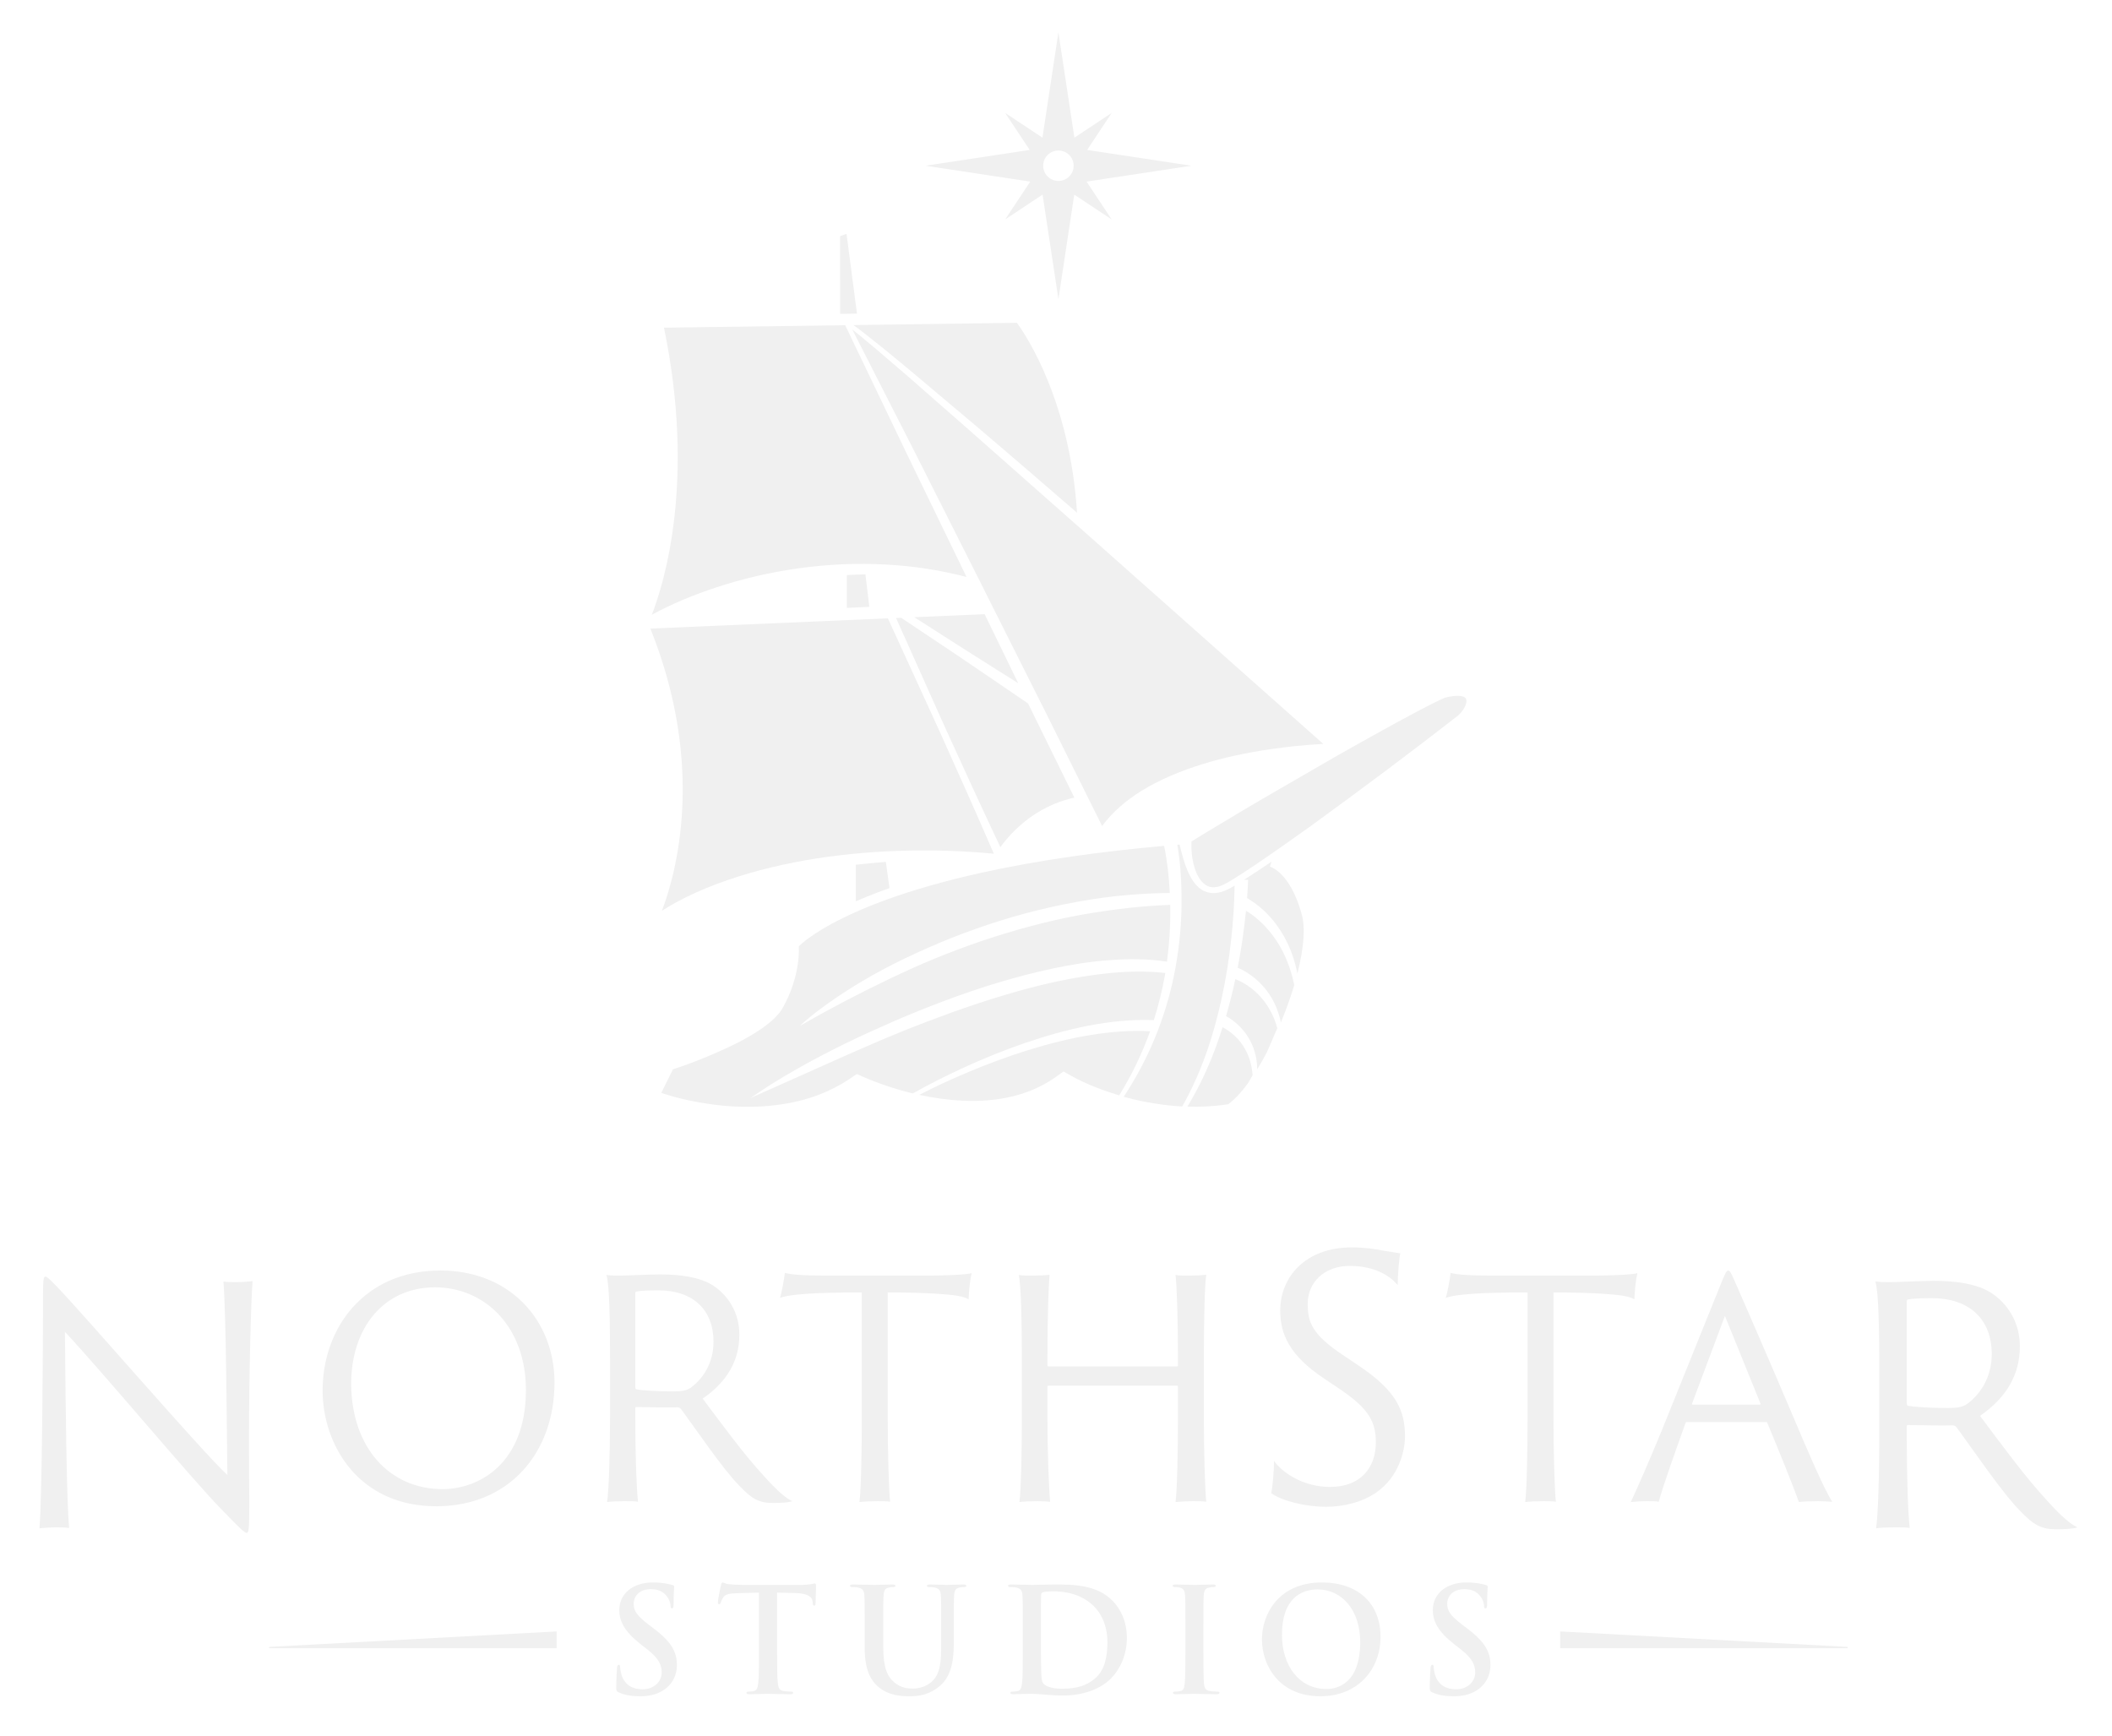 <?xml version="1.0" encoding="UTF-8"?>
<svg width="219px" height="180px" viewBox="0 0 219 180" version="1.1" xmlns="http://www.w3.org/2000/svg" xmlns:xlink="http://www.w3.org/1999/xlink">
    <!-- Generator: Sketch 52.2 (67145) - http://www.bohemiancoding.com/sketch -->
    <title>Ship Logo 1</title>
    <desc>Created with Sketch.</desc>
    <defs>
        <filter x="-5.7%" y="-6.9%" width="111.3%" height="113.9%" filterUnits="objectBoundingBox" id="filter-1">
            <feOffset dx="0" dy="2" in="SourceAlpha" result="shadowOffsetOuter1"></feOffset>
            <feGaussianBlur stdDeviation="2" in="shadowOffsetOuter1" result="shadowBlurOuter1"></feGaussianBlur>
            <feColorMatrix values="0 0 0 0 0   0 0 0 0 0   0 0 0 0 0  0 0 0 0.5 0" type="matrix" in="shadowBlurOuter1" result="shadowMatrixOuter1"></feColorMatrix>
            <feMerge>
                <feMergeNode in="shadowMatrixOuter1"></feMergeNode>
                <feMergeNode in="SourceGraphic"></feMergeNode>
            </feMerge>
        </filter>
    </defs>
    <g id="Welcome" stroke="none" stroke-width="1" fill="none" fill-rule="evenodd">
        <g id="Desktop-HD" transform="translate(-610, -38)" fill="#F0F0F0">
            <g id="Ship-Logo-1" filter="url(#filter-1)" transform="translate(614, 39)">
                <path d="M104.19,13.933 C104.298,13.262 104.828,12.732 105.499,12.625 C105.581,12.612 105.666,12.605 105.751,12.605 C105.836,12.605 105.921,12.612 106.003,12.625 C106.674,12.732 107.204,13.262 107.312,13.934 C107.325,14.015 107.332,14.1 107.332,14.187 C107.332,14.313 107.317,14.437 107.289,14.555 C107.15,15.131 106.697,15.585 106.121,15.723 C106.002,15.751 105.878,15.767 105.751,15.767 C105.624,15.767 105.5,15.751 105.38,15.723 C104.804,15.585 104.352,15.131 104.213,14.556 C104.186,14.438 104.17,14.313 104.17,14.187 C104.17,14.1 104.177,14.015 104.19,13.933 Z M97.054,14.957 L102.83,15.832 L100.228,19.755 L104.108,17.181 L105.751,28.02 L107.392,17.181 L111.273,19.755 L108.671,15.832 L114.447,14.957 L117.499,14.494 L119.538,14.186 L117.496,13.876 L114.439,13.413 L108.729,12.548 L111.273,8.711 L107.406,11.276 L105.75,0.352 L104.095,11.275 L100.228,8.711 L102.772,12.548 L97.062,13.413 L94.004,13.876 L91.963,14.186 L94.001,14.494 L97.054,14.957 Z" id="Fill-2"></path>
                <path d="M130.967,95.908 C131.154,94.748 131.27,93.567 131.114,92.456 C131.04,91.928 130.843,91.338 130.662,90.789 C130.465,90.241 130.236,89.699 129.958,89.185 C129.679,88.671 129.35,88.185 128.956,87.761 C128.751,87.553 128.538,87.358 128.317,87.199 C128.202,87.123 128.088,87.046 127.964,86.983 C127.907,86.956 127.849,86.928 127.792,86.907 C127.759,86.886 127.686,86.873 127.686,86.873 L127.841,86.358 C126.906,86.997 125.962,87.622 124.995,88.233 L125.422,88.233 C125.396,88.865 125.365,89.498 125.315,90.129 C125.396,90.178 125.479,90.227 125.562,90.282 C125.799,90.428 126.02,90.581 126.242,90.748 C126.668,91.067 127.063,91.421 127.423,91.789 C128.144,92.533 128.735,93.352 129.203,94.213 C129.858,95.407 130.278,96.672 130.531,97.957 C130.704,97.276 130.851,96.595 130.967,95.908" id="Fill-3"></path>
                <path d="M126.553,92.442 C126.201,92.13 125.823,91.838 125.422,91.574 C125.347,91.533 125.273,91.491 125.2,91.449 C125.102,92.47 124.97,93.491 124.823,94.512 C124.684,95.463 124.519,96.408 124.339,97.352 C124.724,97.505 125.012,97.672 125.315,97.859 C125.627,98.054 125.914,98.269 126.185,98.498 C126.726,98.957 127.185,99.47 127.563,100.019 C128.209,100.957 128.604,101.984 128.817,103.026 C129.318,101.825 129.76,100.603 130.138,99.374 C130.163,99.297 130.178,99.22 130.202,99.144 C129.875,97.533 129.292,95.97 128.375,94.567 C127.865,93.796 127.258,93.074 126.553,92.442" id="Fill-4"></path>
                <path d="M128.448,103.617 C128.136,102.464 127.586,101.366 126.782,100.45 C126.382,99.991 125.922,99.582 125.405,99.227 C125.151,99.054 124.881,98.894 124.602,98.755 C124.437,98.679 124.266,98.595 124.093,98.533 C123.937,99.262 123.772,99.991 123.585,100.713 C123.445,101.262 123.289,101.811 123.133,102.366 C123.412,102.512 123.633,102.665 123.863,102.839 C124.134,103.047 124.387,103.27 124.61,103.505 C125.068,103.978 125.438,104.505 125.709,105.061 C126.159,105.964 126.356,106.929 126.364,107.881 C126.726,107.291 127.071,106.693 127.381,106.089 L128.448,103.617" id="Fill-5"></path>
                <path d="M123.756,104.172 C123.535,103.992 123.306,103.825 123.059,103.679 C122.97,103.63 122.871,103.575 122.772,103.526 C122.428,104.617 122.042,105.7 121.616,106.77 C120.919,108.478 120.099,110.152 119.122,111.756 C120.533,111.805 121.944,111.714 123.338,111.513 C123.674,111.27 123.987,110.985 124.282,110.687 C124.708,110.235 125.102,109.749 125.462,109.242 L125.888,108.499 C125.807,107.401 125.496,106.325 124.871,105.401 C124.568,104.943 124.192,104.526 123.756,104.172" id="Fill-6"></path>
                <path d="M123.091,82.115 C121.903,82.816 120.722,83.532 119.549,84.254 C119.516,84.831 119.558,85.428 119.639,86.004 C119.763,86.699 119.95,87.386 120.304,87.991 C120.492,88.289 120.714,88.56 120.993,88.748 C121.264,88.942 121.59,89.032 121.937,89.004 C122.633,88.963 123.314,88.504 123.995,88.095 C126.708,86.379 129.318,84.504 131.926,82.65 C134.518,80.774 137.076,78.872 139.644,76.962 C142.187,75.052 144.721,73.122 147.221,71.177 L147.239,71.163 C147.657,70.76 148.018,70.225 148.059,69.753 C148.075,69.496 147.986,69.315 147.681,69.226 C147.386,69.135 147,69.142 146.632,69.19 C146.451,69.218 146.262,69.253 146.075,69.288 C145.975,69.309 145.894,69.33 145.828,69.357 C145.746,69.385 145.665,69.419 145.573,69.461 C145.237,69.607 144.902,69.774 144.565,69.948 C143.893,70.281 143.236,70.628 142.571,70.982 C140.275,72.205 138.012,73.469 135.756,74.74 L134.911,75.219 C134.845,75.254 134.771,75.295 134.697,75.337 L126.939,79.823 C125.643,80.573 124.371,81.351 123.091,82.115" id="Fill-7"></path>
                <path d="M122.673,100.554 C123.117,98.519 123.445,96.47 123.667,94.407 C123.872,92.553 123.995,90.685 124.019,88.837 C123.798,88.97 123.577,89.095 123.338,89.213 C122.944,89.414 122.494,89.574 121.977,89.609 C121.469,89.644 120.927,89.483 120.549,89.22 C120.155,88.956 119.886,88.623 119.663,88.282 C119.221,87.602 118.958,86.879 118.737,86.164 C118.572,85.636 118.441,85.115 118.319,84.581 C118.236,84.581 118.162,84.594 118.081,84.594 C118.367,86.275 118.491,87.942 118.515,89.609 L118.515,90.796 C118.515,90.914 118.515,91.032 118.515,91.15 C118.466,93.533 118.196,95.915 117.712,98.262 C116.801,102.623 115.079,106.874 112.52,110.728 C112.586,110.742 112.644,110.763 112.7,110.784 C113.717,111.055 114.75,111.277 115.801,111.437 C116.719,111.589 117.654,111.687 118.59,111.735 C119.532,110.075 120.304,108.346 120.951,106.589 C121.666,104.609 122.231,102.589 122.673,100.554" id="Fill-8"></path>
                <path d="M107.862,51.634 L107.754,51.543 L96.501,41.598 L90.178,36.056 L86.979,33.313 L85.362,31.959 L84.542,31.299 L84.379,31.174 L90.801,43.772 L97.502,57.072 L103.514,69.052 L103.53,69.065 L103.522,69.072 L104.187,70.385 L110.281,82.657 C111.338,81.226 112.757,80.004 114.34,79.024 C116.301,77.809 118.491,76.92 120.73,76.226 C122.97,75.531 125.291,75.052 127.628,74.705 C129.481,74.434 131.327,74.239 133.214,74.143 L109.1,52.731 L107.862,51.634" id="Fill-9"></path>
                <path d="M85.725,31.64 L87.389,32.959 C88.496,33.848 89.579,34.751 90.662,35.654 L97.116,41.091 C100.659,44.092 104.171,47.133 107.681,50.168 C106.958,38.661 102.457,31.854 101.447,30.473 L84.486,30.709 L84.879,30.987 L85.725,31.64" id="Fill-10"></path>
                <path d="M88.914,61.086 L94.04,72.531 L97.042,79.087 C97.928,81.011 98.83,82.928 99.733,84.852 C100.06,84.386 100.422,83.956 100.816,83.525 C101.422,82.893 102.087,82.289 102.833,81.754 C103.58,81.219 104.4,80.754 105.286,80.379 C105.958,80.101 106.671,79.872 107.402,79.712 L103.022,70.802 L102.604,69.948 L98.905,67.427 L95.123,64.857 L89.447,61.065 L88.914,61.086" id="Fill-11"></path>
                <path d="M105.63,108.575 L106.277,108.103 L106.992,108.513 C107.368,108.728 107.852,108.971 108.312,109.187 C108.771,109.402 109.248,109.603 109.731,109.791 C110.486,110.089 111.264,110.346 112.052,110.582 C113.373,108.457 114.439,106.228 115.259,103.936 C113.225,103.825 111.15,103.992 109.108,104.325 C106.876,104.686 104.679,105.249 102.521,105.922 C100.373,106.596 98.265,107.381 96.206,108.255 C94.542,108.957 92.909,109.714 91.327,110.534 C92.828,110.86 94.353,111.075 95.87,111.138 C97.649,111.214 99.429,111.089 101.095,110.666 C102.768,110.249 104.31,109.534 105.63,108.575" id="Fill-12"></path>
                <polyline id="Fill-13" points="99.634 66.621 101.579 67.843 98.101 60.69 90.809 61.003 95.754 64.169 99.634 66.621"></polyline>
                <path d="M70.247,57.919 C73.027,56.996 75.94,56.329 78.9,55.919 C81.861,55.516 84.879,55.37 87.873,55.544 C90.711,55.689 93.516,56.127 96.222,56.829 L90.022,44.043 L83.64,30.723 L64.85,30.98 C68.138,46.856 64.883,57.433 63.587,60.752 C65.678,59.606 67.925,58.683 70.247,57.919" id="Fill-14"></path>
                <path d="M88.233,89.088 L87.856,86.372 C86.815,86.456 85.782,86.56 84.747,86.671 L84.747,90.463 C85.502,90.129 86.274,89.817 87.044,89.525 C87.447,89.373 87.849,89.227 88.251,89.088 L88.233,89.088" id="Fill-15"></path>
                <path d="M83.813,60.037 L86.143,59.926 L85.74,56.558 C85.101,56.572 84.453,56.599 83.813,56.634 L83.813,60.037" id="Fill-16"></path>
                <polyline id="Fill-17" points="84.863 29.521 83.78 21.25 83.107 21.493 83.117 29.549 84.863 29.521"></polyline>
                <path d="M64.637,91.442 C64.792,91.345 64.949,91.248 65.112,91.15 C65.761,90.754 66.432,90.386 67.131,90.039 C68.517,89.358 69.96,88.769 71.445,88.262 C74.413,87.234 77.515,86.518 80.656,86.018 C83.797,85.539 86.979,85.268 90.162,85.206 C93.13,85.136 96.108,85.254 99.053,85.525 C98.151,83.455 97.255,81.379 96.33,79.316 L93.385,72.74 L88.07,61.121 L63.44,62.183 C69.221,76.573 66.072,87.678 64.637,91.442" id="Fill-18"></path>
                <path d="M80.598,93.769 C80.254,93.998 79.91,94.234 79.589,94.477 C79.326,94.686 79.047,94.915 78.834,95.123 C78.867,95.908 78.793,96.63 78.662,97.373 C78.522,98.179 78.293,98.971 77.999,99.741 C77.851,100.123 77.686,100.505 77.497,100.88 C77.407,101.061 77.31,101.255 77.21,101.429 C77.104,101.637 76.973,101.825 76.833,102.005 C76.259,102.721 75.538,103.283 74.791,103.79 C73.282,104.797 71.634,105.582 69.96,106.297 C68.353,106.978 67.465,107.339 65.783,107.881 L64.571,110.326 L64.923,110.443 C66.49,110.951 68.222,111.304 69.91,111.534 C71.224,111.707 72.543,111.797 73.848,111.77 C74.25,111.77 74.644,111.756 75.036,111.728 C76.734,111.617 78.408,111.346 79.975,110.846 C81.542,110.353 83.001,109.638 84.289,108.749 L84.847,108.374 L85.52,108.672 C86.274,108.999 87.134,109.332 87.972,109.61 C88.816,109.895 89.678,110.145 90.554,110.36 C90.588,110.367 90.628,110.374 90.662,110.381 C92.36,109.43 94.098,108.554 95.877,107.728 C97.928,106.79 100.028,105.936 102.186,105.186 C104.35,104.443 106.574,103.804 108.869,103.359 C111.069,102.936 113.34,102.693 115.644,102.783 C116.129,101.255 116.514,99.7 116.792,98.137 C116.801,98.054 116.81,97.977 116.826,97.894 C114.997,97.692 113.119,97.713 111.248,97.887 C109.363,98.067 107.476,98.38 105.614,98.769 C101.89,99.574 98.256,100.721 94.681,101.992 C92.901,102.637 91.129,103.311 89.382,104.02 C87.627,104.728 85.904,105.485 84.174,106.242 L73.824,110.86 C76.858,108.749 80.154,106.936 83.542,105.263 C85.241,104.429 86.971,103.651 88.718,102.887 C90.473,102.13 92.244,101.408 94.05,100.741 C97.641,99.394 101.366,98.241 105.212,97.422 C107.139,97.012 109.1,96.7 111.101,96.561 C113.054,96.415 115.039,96.422 117.005,96.72 C117.252,94.866 117.375,93.004 117.35,91.144 C117.35,91.04 117.35,90.935 117.342,90.831 C116.006,90.886 114.668,90.977 113.34,91.116 C111.569,91.31 109.805,91.561 108.057,91.873 C104.563,92.512 101.151,93.449 97.822,94.567 C96.156,95.137 94.516,95.748 92.901,96.415 C91.285,97.075 89.71,97.804 88.144,98.546 C85.01,100.047 81.952,101.651 78.932,103.387 C80.17,102.241 81.558,101.234 82.985,100.269 C84.42,99.311 85.912,98.415 87.462,97.588 C89.005,96.755 90.612,95.998 92.229,95.283 C93.861,94.567 95.517,93.9 97.207,93.311 C100.594,92.102 104.113,91.164 107.713,90.511 C109.51,90.185 111.33,89.935 113.167,89.789 C114.537,89.678 115.924,89.609 117.302,89.602 C117.22,87.956 117.039,86.31 116.711,84.712 C110.297,85.289 103.916,86.143 97.691,87.518 C94.221,88.289 90.801,89.227 87.528,90.435 C85.896,91.046 84.297,91.727 82.788,92.505 C82.025,92.9 81.295,93.317 80.598,93.769" id="Fill-19"></path>
                <path d="M63.724,165.822 L63.303,165.506 C62.053,164.558 61.707,164.031 61.707,163.338 C61.707,162.436 62.384,161.788 63.498,161.788 C64.477,161.788 64.913,162.24 65.139,162.525 C65.455,162.917 65.53,163.384 65.53,163.519 C65.53,163.7 65.576,163.79 65.681,163.79 C65.801,163.79 65.847,163.67 65.847,163.338 C65.847,162.164 65.907,161.728 65.907,161.532 C65.907,161.427 65.832,161.381 65.696,161.351 C65.305,161.246 64.672,161.096 63.694,161.096 C61.602,161.096 60.217,162.285 60.217,163.94 C60.217,165.16 60.789,166.213 62.444,167.508 L63.137,168.05 C64.386,169.029 64.612,169.721 64.612,170.458 C64.612,171.256 63.95,172.175 62.595,172.175 C61.662,172.175 60.773,171.768 60.442,170.654 C60.367,170.398 60.307,170.082 60.307,169.886 C60.307,169.766 60.292,169.631 60.157,169.631 C60.036,169.631 59.991,169.796 59.976,170.022 C59.961,170.263 59.9,171.166 59.9,171.994 C59.9,172.325 59.946,172.4 60.187,172.506 C60.834,172.791 61.511,172.897 62.384,172.897 C63.182,172.897 64.025,172.762 64.778,172.28 C65.862,171.573 66.193,170.534 66.193,169.661 C66.193,168.23 65.545,167.192 63.724,165.822" id="Fill-20"></path>
                <path d="M80.495,161.201 C80.435,161.201 80.314,161.231 80.089,161.276 C79.863,161.307 79.532,161.351 79.05,161.351 L73.089,161.351 C72.592,161.351 72.021,161.322 71.584,161.276 C71.208,161.246 71.057,161.096 70.937,161.096 C70.846,161.096 70.801,161.186 70.756,161.381 C70.726,161.502 70.439,162.872 70.439,163.112 C70.439,163.278 70.47,163.353 70.575,163.353 C70.666,163.353 70.711,163.293 70.741,163.173 C70.771,163.053 70.846,162.872 70.997,162.646 C71.223,162.315 71.584,162.24 72.457,162.209 L74.7,162.149 L74.7,168.321 C74.7,169.706 74.7,170.895 74.625,171.527 C74.58,171.964 74.489,172.295 74.188,172.355 C74.052,172.386 73.872,172.415 73.646,172.415 C73.465,172.415 73.405,172.46 73.405,172.536 C73.405,172.641 73.511,172.687 73.707,172.687 C74.308,172.687 75.257,172.641 75.603,172.641 C76.024,172.641 76.973,172.687 77.966,172.687 C78.132,172.687 78.252,172.641 78.252,172.536 C78.252,172.46 78.177,172.415 78.011,172.415 C77.786,172.415 77.455,172.386 77.244,172.355 C76.792,172.295 76.702,171.964 76.657,171.542 C76.582,170.895 76.582,169.706 76.582,168.321 L76.582,162.149 L78.478,162.194 C79.818,162.225 80.224,162.646 80.254,163.038 L80.27,163.203 C80.285,163.429 80.314,163.504 80.435,163.504 C80.525,163.504 80.555,163.414 80.57,163.263 C80.57,162.872 80.616,161.833 80.616,161.517 C80.616,161.291 80.601,161.201 80.495,161.201" id="Fill-21"></path>
                <path d="M95.882,161.307 C95.294,161.307 94.346,161.351 94.166,161.351 C94.15,161.351 93.202,161.307 92.435,161.307 C92.224,161.307 92.119,161.336 92.119,161.442 C92.119,161.547 92.208,161.577 92.375,161.577 C92.54,161.577 92.796,161.592 92.917,161.623 C93.413,161.728 93.534,161.968 93.563,162.48 C93.594,162.962 93.594,163.384 93.594,165.671 L93.594,167.553 C93.594,169.103 93.548,170.458 92.721,171.286 C92.119,171.889 91.306,172.099 90.643,172.099 C90.131,172.099 89.439,172.039 88.762,171.482 C88.024,170.88 87.587,169.962 87.587,167.779 L87.587,165.671 C87.587,163.384 87.587,162.962 87.618,162.48 C87.648,161.954 87.768,161.698 88.175,161.623 C88.355,161.592 88.446,161.577 88.611,161.577 C88.762,161.577 88.852,161.547 88.852,161.442 C88.852,161.336 88.747,161.307 88.521,161.307 C87.979,161.307 87.031,161.351 86.669,161.351 C86.218,161.351 85.27,161.307 84.472,161.307 C84.246,161.307 84.141,161.336 84.141,161.442 C84.141,161.547 84.231,161.577 84.396,161.577 C84.607,161.577 84.863,161.592 84.983,161.623 C85.48,161.728 85.601,161.968 85.631,162.48 C85.661,162.962 85.661,163.384 85.661,165.671 L85.661,167.87 C85.661,170.052 86.233,171.166 87,171.858 C88.1,172.852 89.544,172.897 90.342,172.897 C91.321,172.897 92.404,172.731 93.473,171.813 C94.738,170.729 94.903,168.953 94.903,167.282 L94.903,165.671 C94.903,163.384 94.903,162.962 94.933,162.48 C94.963,161.954 95.084,161.698 95.49,161.623 C95.671,161.592 95.761,161.577 95.927,161.577 C96.107,161.577 96.198,161.547 96.198,161.442 C96.198,161.336 96.092,161.307 95.882,161.307" id="Fill-22"></path>
                <path d="M109.568,171.03 C108.665,171.813 107.641,172.114 106.105,172.114 C104.917,172.114 104.329,171.798 104.134,171.512 C104.013,171.347 103.983,170.745 103.968,170.368 C103.953,170.082 103.938,168.923 103.938,167.328 L103.938,165.431 C103.938,164.242 103.938,162.932 103.953,162.42 C103.953,162.255 103.999,162.179 104.134,162.12 C104.254,162.059 104.811,162.014 105.112,162.014 C106.286,162.014 108.002,162.194 109.387,163.519 C110.035,164.136 110.833,165.371 110.833,167.282 C110.833,168.833 110.531,170.203 109.568,171.03 Z M105.353,161.307 C104.45,161.307 103.501,161.351 103.035,161.351 C102.613,161.351 101.665,161.307 100.867,161.307 C100.641,161.307 100.536,161.336 100.536,161.442 C100.536,161.547 100.626,161.577 100.792,161.577 C101.002,161.577 101.259,161.592 101.379,161.623 C101.875,161.728 101.996,161.968 102.026,162.48 C102.056,162.962 102.056,163.384 102.056,165.671 L102.056,168.321 C102.056,169.706 102.056,170.895 101.981,171.527 C101.92,171.964 101.846,172.295 101.544,172.355 C101.409,172.386 101.229,172.415 101.002,172.415 C100.822,172.415 100.762,172.46 100.762,172.536 C100.762,172.641 100.867,172.687 101.063,172.687 C101.364,172.687 101.755,172.656 102.101,172.656 C102.462,172.641 102.794,172.641 102.959,172.641 C103.336,172.641 103.863,172.687 104.435,172.731 C105.007,172.776 105.624,172.822 106.166,172.822 C108.951,172.822 110.516,171.753 111.209,171.045 C112.051,170.187 112.849,168.742 112.849,166.846 C112.849,165.054 112.142,163.805 111.389,163.022 C109.749,161.307 107.234,161.307 105.353,161.307 Z" id="Fill-23"></path>
                <path d="M122.216,172.415 C121.99,172.415 121.659,172.386 121.448,172.355 C120.997,172.295 120.891,172.024 120.846,171.617 C120.786,170.97 120.786,169.781 120.786,168.321 L120.786,165.671 C120.786,163.384 120.786,162.962 120.816,162.48 C120.846,161.954 120.966,161.698 121.373,161.623 C121.553,161.592 121.674,161.577 121.825,161.577 C121.975,161.577 122.065,161.547 122.065,161.427 C122.065,161.336 121.945,161.307 121.749,161.307 C121.177,161.307 120.289,161.351 119.913,161.351 C119.476,161.351 118.528,161.307 117.956,161.307 C117.715,161.307 117.595,161.336 117.595,161.427 C117.595,161.547 117.685,161.577 117.835,161.577 C118.016,161.577 118.211,161.592 118.377,161.638 C118.708,161.713 118.859,161.968 118.889,162.48 C118.919,162.962 118.919,163.384 118.919,165.671 L118.919,168.321 C118.919,169.781 118.919,170.97 118.844,171.602 C118.798,172.039 118.708,172.295 118.407,172.355 C118.272,172.386 118.091,172.415 117.865,172.415 C117.685,172.415 117.625,172.46 117.625,172.536 C117.625,172.641 117.73,172.687 117.926,172.687 C118.528,172.687 119.476,172.641 119.822,172.641 C120.229,172.641 121.177,172.687 122.17,172.687 C122.336,172.687 122.457,172.641 122.457,172.536 C122.457,172.46 122.381,172.415 122.216,172.415" id="Fill-24"></path>
                <path d="M133.552,172.145 C130.662,172.145 128.931,169.661 128.931,166.53 C128.931,162.781 130.903,161.818 132.634,161.818 C135.103,161.818 137.044,163.91 137.044,167.282 C137.044,171.632 134.606,172.145 133.552,172.145 Z M133.071,161.096 C128.555,161.096 126.854,164.422 126.854,166.996 C126.854,169.661 128.6,172.897 132.92,172.897 C136.744,172.897 139.152,170.172 139.152,166.726 C139.152,163.278 136.819,161.096 133.071,161.096 Z" id="Fill-25"></path>
                <path d="M148.082,165.822 L147.66,165.506 C146.411,164.558 146.064,164.031 146.064,163.338 C146.064,162.436 146.742,161.788 147.855,161.788 C148.834,161.788 149.271,162.24 149.497,162.525 C149.813,162.917 149.888,163.384 149.888,163.519 C149.888,163.7 149.933,163.79 150.039,163.79 C150.159,163.79 150.204,163.67 150.204,163.338 C150.204,162.164 150.264,161.728 150.264,161.532 C150.264,161.427 150.189,161.381 150.053,161.351 C149.662,161.246 149.03,161.096 148.051,161.096 C145.959,161.096 144.574,162.285 144.574,163.94 C144.574,165.16 145.146,166.213 146.802,167.508 L147.494,168.05 C148.744,169.029 148.969,169.721 148.969,170.458 C148.969,171.256 148.307,172.175 146.953,172.175 C146.02,172.175 145.131,171.768 144.8,170.654 C144.725,170.398 144.665,170.082 144.665,169.886 C144.665,169.766 144.649,169.631 144.514,169.631 C144.394,169.631 144.348,169.796 144.333,170.022 C144.318,170.263 144.258,171.166 144.258,171.994 C144.258,172.325 144.303,172.4 144.544,172.506 C145.191,172.791 145.869,172.897 146.742,172.897 C147.54,172.897 148.382,172.762 149.135,172.28 C150.219,171.573 150.55,170.534 150.55,169.661 C150.55,168.23 149.903,167.192 148.082,165.822" id="Fill-26"></path>
                <polyline id="Fill-27" points="157.78 167.914 187.589 167.914 187.589 167.781 157.78 166.176 157.78 167.914"></polyline>
                <polyline id="Fill-28" points="23.912 167.914 53.721 167.914 53.721 166.176 23.912 167.781 23.912 167.914"></polyline>
                <path d="M20.495,129.956 C20.054,129.956 19.478,129.956 19.172,129.887 C19.443,133.48 19.511,144.464 19.58,149.955 C16.901,147.481 5.037,133.684 1.816,130.328 C1.139,129.65 0.868,129.38 0.732,129.38 C0.528,129.38 0.461,129.549 0.461,131.38 C0.461,137.447 0.359,152.667 0.088,155.48 C0.325,155.446 1.41,155.379 1.749,155.379 C2.224,155.379 2.698,155.379 3.173,155.446 C2.901,152.768 2.8,142.396 2.732,135.108 C6.495,139.108 16.087,150.599 18.867,153.413 C20.731,155.344 21.341,155.955 21.579,155.955 C21.783,155.955 21.85,155.684 21.85,152.768 C21.85,151.244 21.816,149.684 21.816,146.803 C21.816,139.921 22.02,131.888 22.189,129.854 C21.952,129.887 21.104,129.956 20.495,129.956" id="Fill-29"></path>
                <path d="M41.116,130.492 C46.325,130.492 50.534,134.641 50.534,141.127 C50.534,148.799 45.638,151.418 41.896,151.418 C36.345,151.418 32.446,147.053 32.415,140.504 C32.415,134.734 35.752,130.492 41.116,130.492 Z M41.303,153.196 C48.851,153.166 53.497,147.583 53.497,140.379 C53.497,133.86 48.819,128.747 41.678,128.747 C33.756,128.747 29.453,134.734 29.453,141.19 C29.453,146.803 33.164,153.228 41.303,153.196 Z" id="Fill-30"></path>
                <path d="M67.616,140.909 C67.21,141.19 66.711,141.283 65.807,141.283 C64.154,141.283 62.595,141.19 61.971,141.065 C61.909,141.034 61.877,140.971 61.877,140.785 L61.877,131.148 C61.877,131.022 61.877,130.96 62.002,130.929 C62.438,130.835 63.312,130.805 64.279,130.805 C67.866,130.805 69.986,132.831 69.986,136.137 C69.986,138.383 68.863,140.004 67.616,140.909 Z M76.129,152.853 C76.878,152.853 77.751,152.823 78.157,152.666 C77.564,152.417 76.598,151.605 75.288,150.141 C73.136,147.832 70.859,144.683 68.863,142.032 C71.389,140.285 72.668,138.103 72.668,135.389 C72.668,133.144 71.514,131.303 69.893,130.274 C68.552,129.433 66.556,129.152 64.435,129.152 C63.343,129.152 60.942,129.276 60.318,129.276 C59.85,129.276 59.445,129.276 58.884,129.214 C59.196,130.243 59.258,133.768 59.258,138.227 L59.258,143.716 C59.258,147.77 59.133,151.699 58.946,152.76 C59.289,152.698 60.225,152.666 60.786,152.666 C61.316,152.666 61.877,152.666 62.158,152.728 C62.002,151.356 61.877,147.988 61.877,144.059 L61.877,143.092 C61.877,142.967 61.877,142.905 61.971,142.905 C63.343,142.936 65.589,142.967 66.244,142.936 C66.399,142.936 66.524,142.998 66.649,143.154 C68.083,145.088 70.984,149.392 72.699,151.107 C73.978,152.448 74.726,152.853 76.129,152.853 Z" id="Fill-31"></path>
                <path d="M81.967,129.276 C79.285,129.276 78.131,129.183 77.382,128.996 C77.32,129.65 77.04,131.085 76.883,131.583 C77.694,131.303 79.004,131.178 81.063,131.085 C83.121,131.022 83.932,131.022 85.366,131.022 L85.366,143.716 C85.366,147.77 85.273,151.699 85.117,152.76 C85.647,152.698 86.302,152.666 87.019,152.666 C87.487,152.666 87.986,152.666 88.298,152.728 C88.173,151.605 88.048,147.677 88.048,143.716 L88.048,131.022 C90.418,131.022 91.884,131.085 93.007,131.148 C95.066,131.272 95.938,131.429 96.438,131.74 C96.468,130.805 96.593,129.712 96.749,129.026 C96.188,129.183 93.912,129.276 92.103,129.276 L81.967,129.276" id="Fill-32"></path>
                <path d="M121.079,129.183 C120.611,129.245 119.893,129.276 119.27,129.276 C118.74,129.276 118.272,129.276 117.897,129.214 C118.022,130.336 118.147,133.487 118.147,137.946 L118.147,138.57 C118.147,138.663 118.147,138.695 118.054,138.695 L104.738,138.695 C104.644,138.695 104.612,138.663 104.612,138.57 L104.612,137.946 C104.612,133.425 104.738,130.306 104.83,129.183 C104.425,129.245 103.739,129.276 103.022,129.276 C102.586,129.276 101.993,129.276 101.649,129.214 C101.868,130.368 101.962,133.768 101.962,138.227 L101.962,143.716 C101.962,147.77 101.868,151.513 101.712,152.76 C102.149,152.698 102.929,152.666 103.615,152.666 C104.082,152.666 104.582,152.698 104.893,152.728 C104.768,151.45 104.612,147.677 104.612,143.716 L104.612,140.815 C104.612,140.753 104.644,140.69 104.706,140.69 L118.054,140.69 C118.116,140.69 118.147,140.722 118.147,140.815 L118.147,143.716 C118.147,147.77 118.054,151.543 117.897,152.76 C118.116,152.728 119.145,152.666 119.707,152.666 C120.144,152.666 120.736,152.666 121.079,152.728 C120.954,151.45 120.83,147.677 120.83,143.716 L120.83,138.227 C120.83,133.798 120.922,130.274 121.079,129.183" id="Fill-33"></path>
                <path d="M136.814,138.565 L135.236,137.5 C132.045,135.373 131.599,134.104 131.599,132.217 C131.599,129.917 133.383,128.271 135.956,128.271 C138.77,128.271 140.279,129.471 140.931,130.26 C140.931,129.094 141.103,127.31 141.207,126.967 C140.965,126.932 140.313,126.83 139.456,126.692 C138.633,126.52 137.5,126.35 136.162,126.35 C131.461,126.35 128.751,129.334 128.751,132.903 C128.751,135.304 129.677,137.534 133.279,139.937 L134.961,141.069 C137.913,143.059 138.667,144.432 138.667,146.559 C138.667,149.133 137.158,151.191 133.898,151.191 C131.221,151.191 129.025,149.784 128.098,148.479 C128.133,149.441 127.927,151.363 127.824,151.842 C128.922,152.632 131.325,153.249 133.521,153.249 C135.27,153.249 137.192,152.804 138.701,151.773 C141.103,150.093 141.686,147.416 141.686,145.94 C141.686,143.367 140.896,141.274 136.814,138.565" id="Fill-34"></path>
                <path d="M157.083,131.022 C159.453,131.022 160.918,131.085 162.042,131.148 C164.1,131.272 164.972,131.429 165.472,131.74 C165.503,130.805 165.628,129.712 165.784,129.026 C165.223,129.183 162.946,129.276 161.137,129.276 L151,129.276 C148.319,129.276 147.165,129.183 146.417,128.996 C146.354,129.65 146.074,131.085 145.917,131.583 C146.728,131.303 148.038,131.178 150.096,131.085 C152.156,131.022 152.966,131.022 154.4,131.022 L154.4,143.716 C154.4,147.77 154.307,151.699 154.151,152.76 C154.681,152.698 155.335,152.666 156.053,152.666 C156.521,152.666 157.021,152.666 157.332,152.728 C157.207,151.605 157.083,147.677 157.083,143.716 L157.083,131.022" id="Fill-35"></path>
                <path d="M171.463,142.53 L174.862,133.455 L178.542,142.53 C178.574,142.624 178.542,142.655 178.48,142.655 L171.526,142.655 C171.463,142.655 171.432,142.624 171.463,142.53 Z M166.754,152.666 C167.409,152.666 167.69,152.666 168.001,152.728 C168.376,151.262 169.811,147.27 170.777,144.558 C170.808,144.496 170.839,144.464 170.934,144.464 L179.135,144.464 C179.229,144.464 179.229,144.496 179.26,144.558 C180.32,147.083 182.035,151.325 182.535,152.76 C182.909,152.698 183.782,152.666 184.562,152.666 C184.905,152.666 185.435,152.698 185.997,152.728 C185.185,151.513 183.439,147.458 182.035,144.121 C179.353,137.79 176.298,130.805 175.955,130.025 C175.518,128.996 175.361,128.747 175.205,128.747 C175.018,128.747 174.862,129.12 174.488,130.025 L168.314,145.337 C167.066,148.363 165.881,151.107 165.101,152.76 C165.351,152.728 166.13,152.666 166.754,152.666 Z" id="Fill-36"></path>
                <path d="M199.957,142.599 C199.515,142.904 198.974,143.006 197.99,143.006 C196.193,143.006 194.498,142.904 193.82,142.769 C193.752,142.735 193.719,142.666 193.719,142.464 L193.719,131.989 C193.719,131.854 193.719,131.786 193.854,131.752 C194.329,131.65 195.278,131.617 196.329,131.617 C200.228,131.617 202.532,133.819 202.532,137.413 C202.532,139.853 201.313,141.616 199.957,142.599 Z M208.295,152.633 C205.956,150.124 203.482,146.701 201.313,143.82 C204.058,141.921 205.448,139.549 205.448,136.599 C205.448,134.158 204.193,132.159 202.43,131.041 C200.974,130.125 198.804,129.819 196.498,129.819 C195.312,129.819 192.702,129.956 192.024,129.956 C191.516,129.956 191.075,129.956 190.465,129.887 C190.804,131.006 190.872,134.836 190.872,139.684 L190.872,145.65 C190.872,150.057 190.735,154.329 190.533,155.48 C190.905,155.413 191.922,155.379 192.533,155.379 C193.109,155.379 193.719,155.379 194.024,155.446 C193.854,153.955 193.719,150.294 193.719,146.023 L193.719,144.973 C193.719,144.836 193.719,144.769 193.82,144.769 C195.312,144.803 197.752,144.836 198.465,144.803 C198.635,144.803 198.77,144.871 198.905,145.04 C200.465,147.142 203.617,151.82 205.482,153.684 C206.871,155.142 207.685,155.582 209.21,155.582 C210.023,155.582 210.973,155.548 211.413,155.379 C210.769,155.107 209.719,154.227 208.295,152.633 Z" id="Fill-37"></path>
            </g>
        </g>
    </g>
</svg>